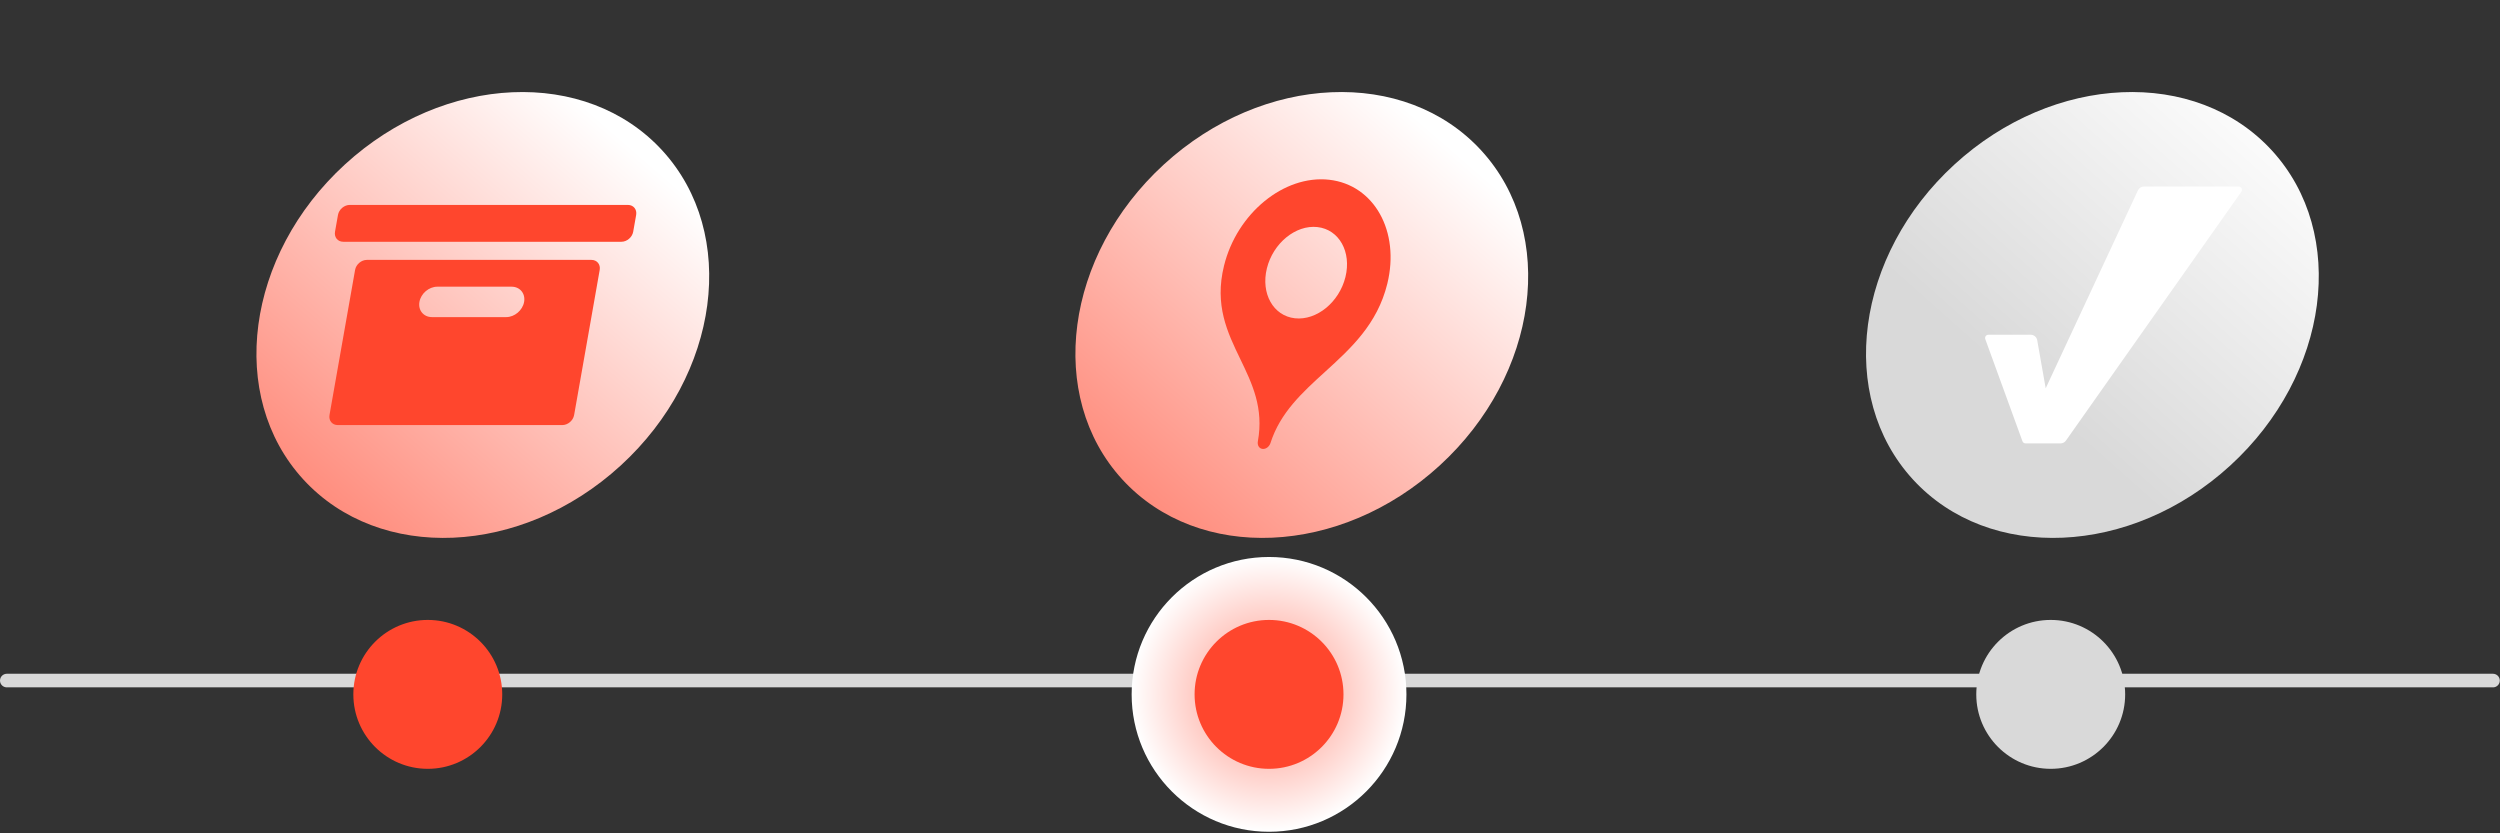 <?xml version="1.0" encoding="UTF-8"?> <svg xmlns="http://www.w3.org/2000/svg" width="543" height="181" viewBox="0 0 543 181" fill="none"><rect x="0" y="0" width="543" height="181" fill="#333333" stroke="none"/><path d="M134.813 101.115C156.352 81.392 160.406 50.763 143.868 32.703C127.331 14.642 96.464 15.99 74.925 35.713C53.386 55.435 49.332 86.065 65.87 104.125C82.408 122.186 113.275 120.838 134.813 101.115Z" fill="url(#paint0_linear_3635_16020)"></path><path d="M312.694 101.113C334.233 81.391 338.287 50.761 321.749 32.701C305.212 14.64 274.345 15.988 252.806 35.711C231.267 55.433 227.213 86.063 243.751 104.123C260.289 122.184 291.156 120.836 312.694 101.113Z" fill="url(#paint1_linear_3635_16020)"></path><path d="M484.415 101.113C505.954 81.391 510.008 50.761 493.47 32.701C476.932 14.64 446.065 15.988 424.527 35.711C402.988 55.433 398.934 86.063 415.472 104.123C432.009 122.184 462.876 120.836 484.415 101.113Z" fill="url(#paint2_linear_3635_16020)"></path><path d="M1.477 147.818L541.477 147.818" stroke="url(#paint3_linear_3635_16020)" stroke-width="2.952" stroke-linecap="round"></path><circle cx="275.635" cy="150.818" r="29.842" transform="rotate(-90 275.635 150.818)" fill="url(#paint4_radial_3635_16020)"></circle><circle cx="275.635" cy="150.819" r="16.17" transform="rotate(-90 275.635 150.819)" fill="#FF462D"></circle><circle cx="445.416" cy="150.819" r="16.17" transform="rotate(-90 445.416 150.819)" fill="#D9D9D9"></circle><circle cx="92.916" cy="150.819" r="16.17" transform="rotate(-90 92.916 150.819)" fill="#FF462D"></circle><path d="M444.32 84.349L464.358 41.349C464.594 40.849 465.102 40.52 465.653 40.52H486.235C486.814 40.52 487.151 41.17 486.821 41.65L448.719 95.7C448.455 96.079 448.018 96.308 447.553 96.308H439.948C439.648 96.308 439.376 96.122 439.276 95.836L431.206 73.664C431.035 73.199 431.385 72.705 431.879 72.705H441.072C441.766 72.705 442.359 73.206 442.481 73.885L444.327 84.349H444.32Z" fill="white"></path><path d="M128.463 56.449H79.688C78.483 56.449 77.334 57.426 77.123 58.632L71.567 90.144C71.356 91.35 72.157 92.326 73.363 92.326H122.134C123.339 92.326 124.488 91.35 124.699 90.144L130.255 58.632C130.466 57.426 129.665 56.449 128.46 56.449H128.463ZM109.95 68.876H93.823C91.999 68.876 90.779 67.396 91.099 65.572C91.422 63.748 93.162 62.269 94.986 62.269H111.113C112.937 62.269 114.156 63.748 113.837 65.572C113.513 67.396 111.774 68.876 109.95 68.876Z" fill="#FF462D"></path><path d="M134.968 52.513H74.561C73.355 52.513 72.551 51.536 72.765 50.331L73.408 46.69C73.619 45.485 74.768 44.508 75.974 44.508H136.377C137.582 44.508 138.387 45.485 138.173 46.69L137.53 50.331C137.319 51.536 136.17 52.513 134.964 52.513H134.968Z" fill="#FF462D"></path><path fill-rule="evenodd" clip-rule="evenodd" d="M301.318 61.646C304.127 50.249 298.467 40.13 288.675 39.038C278.879 37.962 268.663 46.325 265.856 57.722C263.743 66.291 266.585 72.176 269.395 77.996C271.972 83.332 274.522 88.615 273.207 95.862C273.055 96.704 273.481 97.421 274.201 97.5L274.24 97.504C274.944 97.582 275.694 97.025 275.953 96.214C278.054 89.627 282.861 85.253 287.797 80.763C293.392 75.672 299.153 70.431 301.318 61.646ZM275.168 58.281C273.82 63.751 276.546 68.609 281.258 69.13C285.969 69.651 290.882 65.639 292.23 60.169C293.579 54.698 290.852 49.84 286.141 49.319C281.429 48.798 276.517 52.81 275.168 58.281Z" fill="#FF462D"></path><defs><linearGradient id="paint0_linear_3635_16020" x1="123.977" y1="20.561" x2="15.477" y2="145.561" gradientUnits="userSpaceOnUse"><stop stop-color="white"></stop><stop offset="1" stop-color="#FF462D"></stop></linearGradient><linearGradient id="paint1_linear_3635_16020" x1="301.857" y1="20.559" x2="193.357" y2="145.559" gradientUnits="userSpaceOnUse"><stop stop-color="white"></stop><stop offset="1" stop-color="#FF462D"></stop></linearGradient><linearGradient id="paint2_linear_3635_16020" x1="488.477" y1="15.859" x2="432.477" y2="78.859" gradientUnits="userSpaceOnUse"><stop stop-color="white"></stop><stop offset="1" stop-color="#D9D9D9"></stop></linearGradient><linearGradient id="paint3_linear_3635_16020" x1="1.477" y1="149.42" x2="541.477" y2="149.42" gradientUnits="userSpaceOnUse"><stop offset="0.505" stop-color="#D9D9D9"></stop></linearGradient><radialGradient id="paint4_radial_3635_16020" cx="0" cy="0" r="1" gradientUnits="userSpaceOnUse" gradientTransform="translate(275.635 150.818) rotate(90) scale(29.842)"><stop offset="0.126" stop-color="#FF9E91"></stop><stop offset="1" stop-color="white"></stop></radialGradient></defs></svg> 